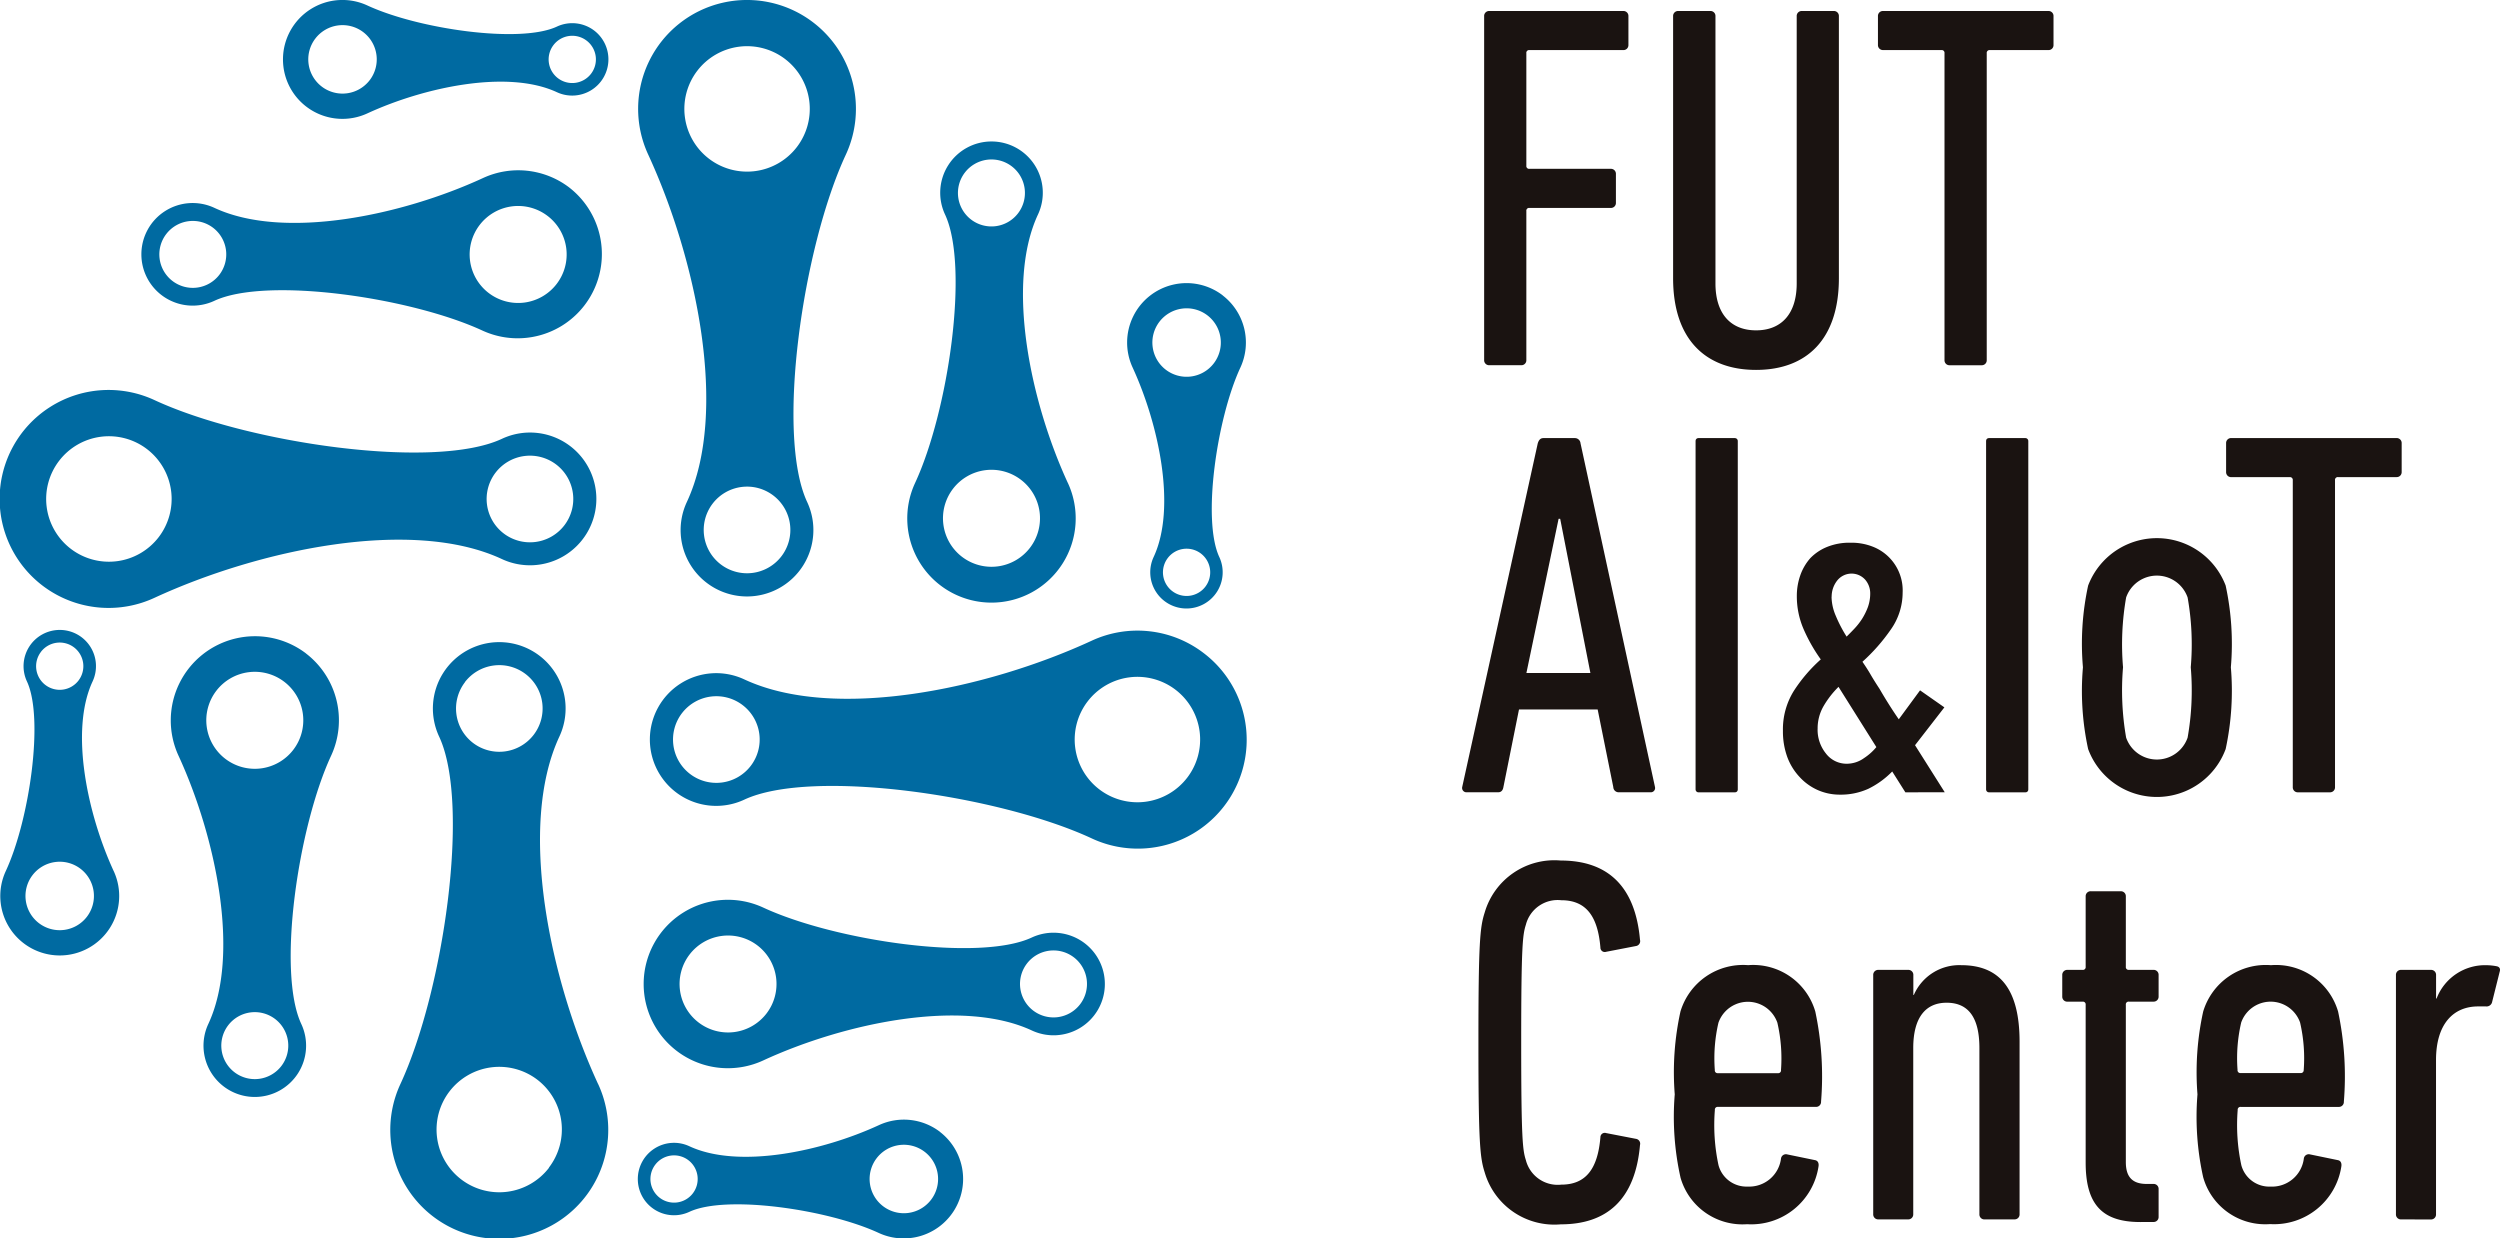<svg xmlns="http://www.w3.org/2000/svg" xmlns:xlink="http://www.w3.org/1999/xlink" width="100.932" height="50" viewBox="0 0 100.932 50">
  <defs>
    <clipPath id="clip-path">
      <rect id="長方形_18759" data-name="長方形 18759" width="100.932" height="50" fill="none"/>
    </clipPath>
  </defs>
  <g id="グループ_24106" data-name="グループ 24106" transform="translate(0 0)">
    <g id="グループ_24106-2" data-name="グループ 24106" transform="translate(0 0)" clip-path="url(#clip-path)">
      <path id="パス_143170" data-name="パス 143170" d="M20.424.911a4.395,4.395,0,0,0-6.668,5.33c1.941,4.207,3.261,10.379,1.561,14.024a2.68,2.68,0,1,0,4.855,0C18.9,17.523,20,9.974,21.735,6.243A4.393,4.393,0,0,0,20.424.911m-1.291,21.55a1.749,1.749,0,1,1-.322-2.453,1.749,1.749,0,0,1,.322,2.453M19.755,5.94a2.532,2.532,0,1,1-.465-3.551,2.533,2.533,0,0,1,.465,3.551" transform="translate(12.414 0)" fill="#006aa1"/>
      <path id="パス_143171" data-name="パス 143171" d="M25.462,16.744c-1.5-3.252-2.52-8.02-1.206-10.838a2.071,2.071,0,1,0-3.752,0c.988,2.117.129,7.953-1.208,10.836a3.4,3.4,0,1,0,6.166,0M21.307,4.21a1.352,1.352,0,1,1,.249,1.9,1.351,1.351,0,0,1-.249-1.9m2.625,15.153a1.958,1.958,0,1,1-.359-2.744,1.956,1.956,0,0,1,.359,2.744" transform="translate(17.65 2.754)" fill="#006aa1"/>
      <path id="パス_143172" data-name="パス 143172" d="M27.44,6.419A2.4,2.4,0,0,0,23.8,9.327c1.059,2.3,1.779,5.664.851,7.654a1.462,1.462,0,1,0,2.65,0c-.7-1.5-.093-5.616.853-7.65a2.4,2.4,0,0,0-.716-2.91m-.7,11.76a.954.954,0,1,1-.176-1.337.955.955,0,0,1,.176,1.337m.34-9.016a1.382,1.382,0,1,1-.255-1.938,1.383,1.383,0,0,1,.255,1.938" transform="translate(21.925 5.506)" fill="#006aa1"/>
      <path id="パス_143173" data-name="パス 143173" d="M35.954,14.1a4.392,4.392,0,0,0-4.524-.5c-4.207,1.943-10.377,3.261-14.024,1.561a2.679,2.679,0,1,0,0,4.855c2.74-1.278,10.29-.17,14.02,1.561A4.395,4.395,0,0,0,35.954,14.1M17.664,18.656a1.749,1.749,0,1,1-.32-2.453,1.748,1.748,0,0,1,.32,2.453m17.621.477a2.532,2.532,0,1,1-.465-3.551,2.531,2.531,0,0,1,.465,3.551" transform="translate(12.643 12.268)" fill="#006aa1"/>
      <path id="パス_143174" data-name="パス 143174" d="M31.271,20.579a2.079,2.079,0,0,0-2.14-.234c-2.117.988-7.951.131-10.836-1.206a3.4,3.4,0,1,0,0,6.166c3.252-1.5,8.02-2.52,10.84-1.206a2.071,2.071,0,0,0,2.136-3.52M18.42,23.414a1.957,1.957,0,1,1-.359-2.744,1.958,1.958,0,0,1,.359,2.744m12.658-.369a1.352,1.352,0,1,1-.249-1.9,1.352,1.352,0,0,1,.249,1.9" transform="translate(12.525 17.505)" fill="#006aa1"/>
      <path id="パス_143175" data-name="パス 143175" d="M25.546,23.919a2.4,2.4,0,0,0-2.47-.274c-2.295,1.059-5.662,1.779-7.654.851a1.462,1.462,0,1,0,0,2.65c1.494-.7,5.614-.093,7.65.853a2.4,2.4,0,0,0,2.47-4.08M15.563,26.4a.954.954,0,1,1-.176-1.337.955.955,0,0,1,.176,1.337m9.616.261a1.382,1.382,0,1,1-.255-1.938,1.381,1.381,0,0,1,.255,1.938" transform="translate(12.408 21.78)" fill="#006aa1"/>
      <path id="パス_143176" data-name="パス 143176" d="M16.55,31.269c-1.941-4.209-3.259-10.379-1.559-14.026a2.679,2.679,0,1,0-4.855.006c1.278,2.738.168,10.288-1.561,14.018a4.4,4.4,0,1,0,7.976,0m-5.375-16.22A1.749,1.749,0,1,1,11.5,17.5a1.747,1.747,0,0,1-.32-2.451M14.57,34.656A2.532,2.532,0,1,1,14.1,31.1a2.531,2.531,0,0,1,.465,3.551" transform="translate(7.594 12.491)" fill="#006aa1"/>
      <path id="パス_143177" data-name="パス 143177" d="M9.037,14.01a3.4,3.4,0,0,0-5.153,4.12c1.5,3.252,2.52,8.02,1.206,10.838a2.071,2.071,0,1,0,3.754,0c-.988-2.117-.131-7.953,1.206-10.836a3.4,3.4,0,0,0-1.013-4.12m-1,16.656a1.352,1.352,0,1,1-.249-1.9,1.352,1.352,0,0,1,.249,1.9M8.52,17.9a1.958,1.958,0,1,1-.359-2.744A1.958,1.958,0,0,1,8.52,17.9" transform="translate(3.32 12.373)" fill="#006aa1"/>
      <path id="パス_143178" data-name="パス 143178" d="M4.582,22.912c-1.059-2.3-1.779-5.664-.851-7.654a1.462,1.462,0,1,0-2.65,0c.7,1.5.093,5.616-.853,7.652a2.4,2.4,0,1,0,4.354,0M1.649,14.059A.954.954,0,1,1,1.825,15.4a.953.953,0,0,1-.176-1.339M3.5,24.76a1.382,1.382,0,1,1-.255-1.938A1.383,1.383,0,0,1,3.5,24.76" transform="translate(0.007 12.254)" fill="#006aa1"/>
      <path id="パス_143179" data-name="パス 143179" d="M23.029,10.429a2.674,2.674,0,0,0-2.767-.3c-2.738,1.278-10.29.168-14.018-1.561a4.4,4.4,0,1,0,0,7.976c4.207-1.941,10.377-3.261,14.024-1.559a2.68,2.68,0,0,0,2.764-4.554M6.406,14.1a2.533,2.533,0,1,1-.465-3.551A2.535,2.535,0,0,1,6.406,14.1m16.377-.477a1.749,1.749,0,1,1-.32-2.451,1.749,1.749,0,0,1,.32,2.451" transform="translate(0 7.588)" fill="#006aa1"/>
      <path id="パス_143180" data-name="パス 143180" d="M20.241,4.266a3.394,3.394,0,0,0-3.5-.388c-3.252,1.5-8.02,2.518-10.84,1.2a2.071,2.071,0,1,0,0,3.754c2.117-.988,7.951-.131,10.834,1.206a3.4,3.4,0,0,0,3.5-5.776M6.1,7.784a1.351,1.351,0,1,1-.249-1.9,1.352,1.352,0,0,1,.249,1.9m13.619.369a1.958,1.958,0,1,1-.359-2.744,1.956,1.956,0,0,1,.359,2.744" transform="translate(2.753 3.313)" fill="#006aa1"/>
      <path id="パス_143181" data-name="パス 143181" d="M18.49,1.239a1.464,1.464,0,0,0-1.511-.166c-1.494.7-5.614.093-7.65-.851a2.4,2.4,0,1,0,0,4.354c2.3-1.059,5.664-1.779,7.654-.851A1.463,1.463,0,0,0,18.49,1.239m-9.072,2A1.382,1.382,0,1,1,9.163,1.3,1.383,1.383,0,0,1,9.418,3.24m8.937-.261a.954.954,0,1,1-.176-1.337.953.953,0,0,1,.176,1.337" transform="translate(5.506 0)" fill="#006aa1"/>
      <path id="パス_143182" data-name="パス 143182" d="M31.049.44a.2.2,0,0,1,.208-.21h5.407a.2.2,0,0,1,.21.21V1.6a.2.2,0,0,1-.21.208H32.878a.111.111,0,0,0-.125.127V6.477a.111.111,0,0,0,.125.125h3.281a.2.2,0,0,1,.21.21V7.971a.2.2,0,0,1-.21.21H32.878a.11.11,0,0,0-.125.125v6.015a.2.2,0,0,1-.21.21H31.257a.2.2,0,0,1-.208-.21Z" transform="translate(28.87 0.214)" fill="#1a1311"/>
      <path id="パス_143183" data-name="パス 143183" d="M35,11.02V.44a.2.2,0,0,1,.21-.21H36.5a.2.2,0,0,1,.21.21V11.23c0,1.241.631,1.893,1.64,1.893s1.64-.652,1.64-1.893V.44A.2.2,0,0,1,40.2.23h1.283a.2.2,0,0,1,.21.21V11.02c0,2.461-1.3,3.7-3.344,3.7S35,13.48,35,11.02" transform="translate(32.548 0.214)" fill="#1a1311"/>
      <path id="パス_143184" data-name="パス 143184" d="M42.187,14.532a.2.2,0,0,1-.21-.21V1.934a.113.113,0,0,0-.125-.127H39.5a.2.2,0,0,1-.21-.208V.44A.2.2,0,0,1,39.5.23h6.668a.2.2,0,0,1,.21.21V1.6a.2.2,0,0,1-.21.208H43.807a.113.113,0,0,0-.125.127V14.322a.2.2,0,0,1-.21.21Z" transform="translate(36.528 0.214)" fill="#1a1311"/>
      <path id="パス_143185" data-name="パス 143185" d="M33.642,9.375c.042-.127.1-.21.232-.21h1.262a.229.229,0,0,1,.232.21l3.007,13.879a.173.173,0,0,1-.189.21H36.923a.216.216,0,0,1-.232-.21l-.631-3.132H32.884l-.629,3.132c-.021.127-.085.21-.21.21H30.782a.175.175,0,0,1-.191-.21Zm2.125,9.275-1.22-6.226h-.064l-1.3,6.226Z" transform="translate(28.442 8.522)" fill="#1a1311"/>
      <rect id="長方形_18757" data-name="長方形 18757" width="1.704" height="14.302" rx="0.109" transform="translate(68.455 17.687)" fill="#1a1311"/>
      <path id="パス_143186" data-name="パス 143186" d="M42.243,21.43l-.531-.841a3.475,3.475,0,0,1-.967.7,2.691,2.691,0,0,1-1.154.235,2.189,2.189,0,0,1-.89-.187,2.213,2.213,0,0,1-.733-.531,2.377,2.377,0,0,1-.492-.8A3.018,3.018,0,0,1,37.3,18.95a2.932,2.932,0,0,1,.436-1.608,6.237,6.237,0,0,1,1.092-1.278,6.654,6.654,0,0,1-.695-1.225,3.33,3.33,0,0,1-.272-1.334A2.5,2.5,0,0,1,38,12.672a2.091,2.091,0,0,1,.405-.695,1.959,1.959,0,0,1,.672-.452,2.407,2.407,0,0,1,.951-.172,2.346,2.346,0,0,1,.905.162,1.893,1.893,0,0,1,1.2,1.849,2.589,2.589,0,0,1-.482,1.5,7.437,7.437,0,0,1-1.141,1.295c.1.147.212.313.32.5s.232.384.369.592c.259.448.519.857.778,1.231l.859-1.169.982.687-1.185,1.528,1.2,1.9ZM38.7,18.873a1.522,1.522,0,0,0,.336.99,1.045,1.045,0,0,0,.849.413,1.192,1.192,0,0,0,.687-.226,2.229,2.229,0,0,0,.5-.446l-1.528-2.432a3.771,3.771,0,0,0-.6.772,1.792,1.792,0,0,0-.243.928m.562-5.336a2,2,0,0,0,.172.772,5.514,5.514,0,0,0,.436.836c.095-.095.2-.2.313-.32a2.681,2.681,0,0,0,.313-.4,2.585,2.585,0,0,0,.234-.475,1.631,1.631,0,0,0,.093-.556.844.844,0,0,0-.2-.544.739.739,0,0,0-1.139.039,1.05,1.05,0,0,0-.218.646" transform="translate(34.682 10.558)" fill="#1a1311"/>
      <rect id="長方形_18758" data-name="長方形 18758" width="1.704" height="14.302" rx="0.109" transform="translate(80.184 17.687)" fill="#1a1311"/>
      <path id="パス_143187" data-name="パス 143187" d="M43.786,19.773a11.065,11.065,0,0,1-.21-3.3,11.057,11.057,0,0,1,.21-3.3,2.97,2.97,0,0,1,5.552,0,11.132,11.132,0,0,1,.21,3.3,11.14,11.14,0,0,1-.21,3.3,2.959,2.959,0,0,1-5.552,0m4.016-.461a10.936,10.936,0,0,0,.127-2.841,10.81,10.81,0,0,0-.127-2.818,1.314,1.314,0,0,0-2.482,0,10.992,10.992,0,0,0-.125,2.818,11.12,11.12,0,0,0,.125,2.841,1.313,1.313,0,0,0,2.482,0" transform="translate(40.518 10.468)" fill="#1a1311"/>
      <path id="パス_143188" data-name="パス 143188" d="M49.473,23.466a.2.2,0,0,1-.21-.21V10.868a.113.113,0,0,0-.125-.127H46.781a.2.2,0,0,1-.21-.208V9.374a.2.2,0,0,1,.21-.21h6.668a.2.2,0,0,1,.21.21v1.158a.2.2,0,0,1-.21.208H51.095a.113.113,0,0,0-.127.127V23.256a.2.2,0,0,1-.21.21Z" transform="translate(43.303 8.522)" fill="#1a1311"/>
      <path id="パス_143189" data-name="パス 143189" d="M30.929,25.342c0-4.06.064-4.649.253-5.238a2.93,2.93,0,0,1,3.07-2.1c1.872,0,3.007,1.011,3.2,3.2a.2.2,0,0,1-.168.253l-1.2.232a.176.176,0,0,1-.23-.17c-.106-1.283-.591-1.912-1.579-1.912a1.325,1.325,0,0,0-1.43.988c-.127.4-.189.8-.189,4.753s.062,4.354.189,4.753a1.325,1.325,0,0,0,1.43.988c.988,0,1.472-.631,1.579-1.914a.176.176,0,0,1,.23-.168l1.2.232a.2.2,0,0,1,.168.253c-.191,2.187-1.326,3.2-3.2,3.2a2.929,2.929,0,0,1-3.07-2.1c-.189-.591-.253-1.179-.253-5.238" transform="translate(28.759 16.738)" fill="#1a1311"/>
      <path id="パス_143190" data-name="パス 143190" d="M35.266,28.752a11.237,11.237,0,0,1-.23-3.344,11.444,11.444,0,0,1,.23-3.342A2.638,2.638,0,0,1,38,20.191a2.611,2.611,0,0,1,2.711,1.874,12.6,12.6,0,0,1,.232,3.638.2.2,0,0,1-.21.21H36.781a.111.111,0,0,0-.125.125,7.714,7.714,0,0,0,.147,2.229,1.168,1.168,0,0,0,1.179.863A1.293,1.293,0,0,0,39.326,28a.2.2,0,0,1,.253-.168l1.115.23c.125.021.166.127.147.253a2.747,2.747,0,0,1-2.883,2.335,2.6,2.6,0,0,1-2.692-1.893m4.06-4.332a6.412,6.412,0,0,0-.147-1.912,1.26,1.26,0,0,0-2.378,0,6.339,6.339,0,0,0-.147,1.912.112.112,0,0,0,.125.127H39.2a.113.113,0,0,0,.127-.127" transform="translate(32.578 18.775)" fill="#1a1311"/>
      <path id="パス_143191" data-name="パス 143191" d="M43.687,30.455a.2.2,0,0,1-.21-.21V23.536c0-1.2-.421-1.829-1.324-1.829-.841,0-1.347.589-1.347,1.829v6.708a.2.2,0,0,1-.21.21H39.4a.2.2,0,0,1-.21-.21V20.591a.2.2,0,0,1,.21-.21h1.2a.2.2,0,0,1,.21.21v.8h.021a2,2,0,0,1,1.914-1.2c1.555,0,2.354.967,2.354,3.092v6.961a.2.2,0,0,1-.21.21Z" transform="translate(36.437 18.776)" fill="#1a1311"/>
      <path id="パス_143192" data-name="パス 143192" d="M46.3,32c-1.534,0-2.21-.695-2.21-2.4V23.228a.111.111,0,0,0-.125-.125h-.61a.2.2,0,0,1-.21-.21V22.03a.2.2,0,0,1,.21-.21h.61a.111.111,0,0,0,.125-.125V18.855a.2.2,0,0,1,.212-.21h1.2a.2.2,0,0,1,.21.21v2.839a.111.111,0,0,0,.125.125h.988a.2.2,0,0,1,.21.21v.863a.2.2,0,0,1-.21.21h-.988a.111.111,0,0,0-.125.125v6.353c0,.589.253.882.841.882h.272a.2.2,0,0,1,.21.212v1.114a.2.2,0,0,1-.21.21Z" transform="translate(40.114 17.337)" fill="#1a1311"/>
      <path id="パス_143193" data-name="パス 143193" d="M46.2,28.752a11.238,11.238,0,0,1-.23-3.344,11.444,11.444,0,0,1,.23-3.342,2.638,2.638,0,0,1,2.737-1.874,2.611,2.611,0,0,1,2.711,1.874,12.6,12.6,0,0,1,.232,3.638.2.2,0,0,1-.21.21H47.719a.111.111,0,0,0-.125.125,7.713,7.713,0,0,0,.147,2.229,1.168,1.168,0,0,0,1.179.863A1.293,1.293,0,0,0,50.264,28a.2.2,0,0,1,.253-.168l1.115.23c.125.021.166.127.147.253A2.747,2.747,0,0,1,48.9,30.645,2.6,2.6,0,0,1,46.2,28.752m4.06-4.332a6.413,6.413,0,0,0-.147-1.912,1.26,1.26,0,0,0-2.378,0,6.338,6.338,0,0,0-.147,1.912.112.112,0,0,0,.125.127h2.418a.113.113,0,0,0,.127-.127" transform="translate(42.748 18.775)" fill="#1a1311"/>
      <path id="パス_143194" data-name="パス 143194" d="M50.334,30.455a.2.2,0,0,1-.21-.21V20.591a.2.2,0,0,1,.21-.21h1.2a.2.2,0,0,1,.21.21v.946h.021a2.094,2.094,0,0,1,2.019-1.345,2.3,2.3,0,0,1,.4.041c.125.023.168.106.125.234l-.3,1.2a.228.228,0,0,1-.251.189h-.316c-.988,0-1.7.693-1.7,2.165v6.226a.2.2,0,0,1-.21.21Z" transform="translate(46.607 18.776)" fill="#1a1311"/>
    </g>
  </g>
</svg>
